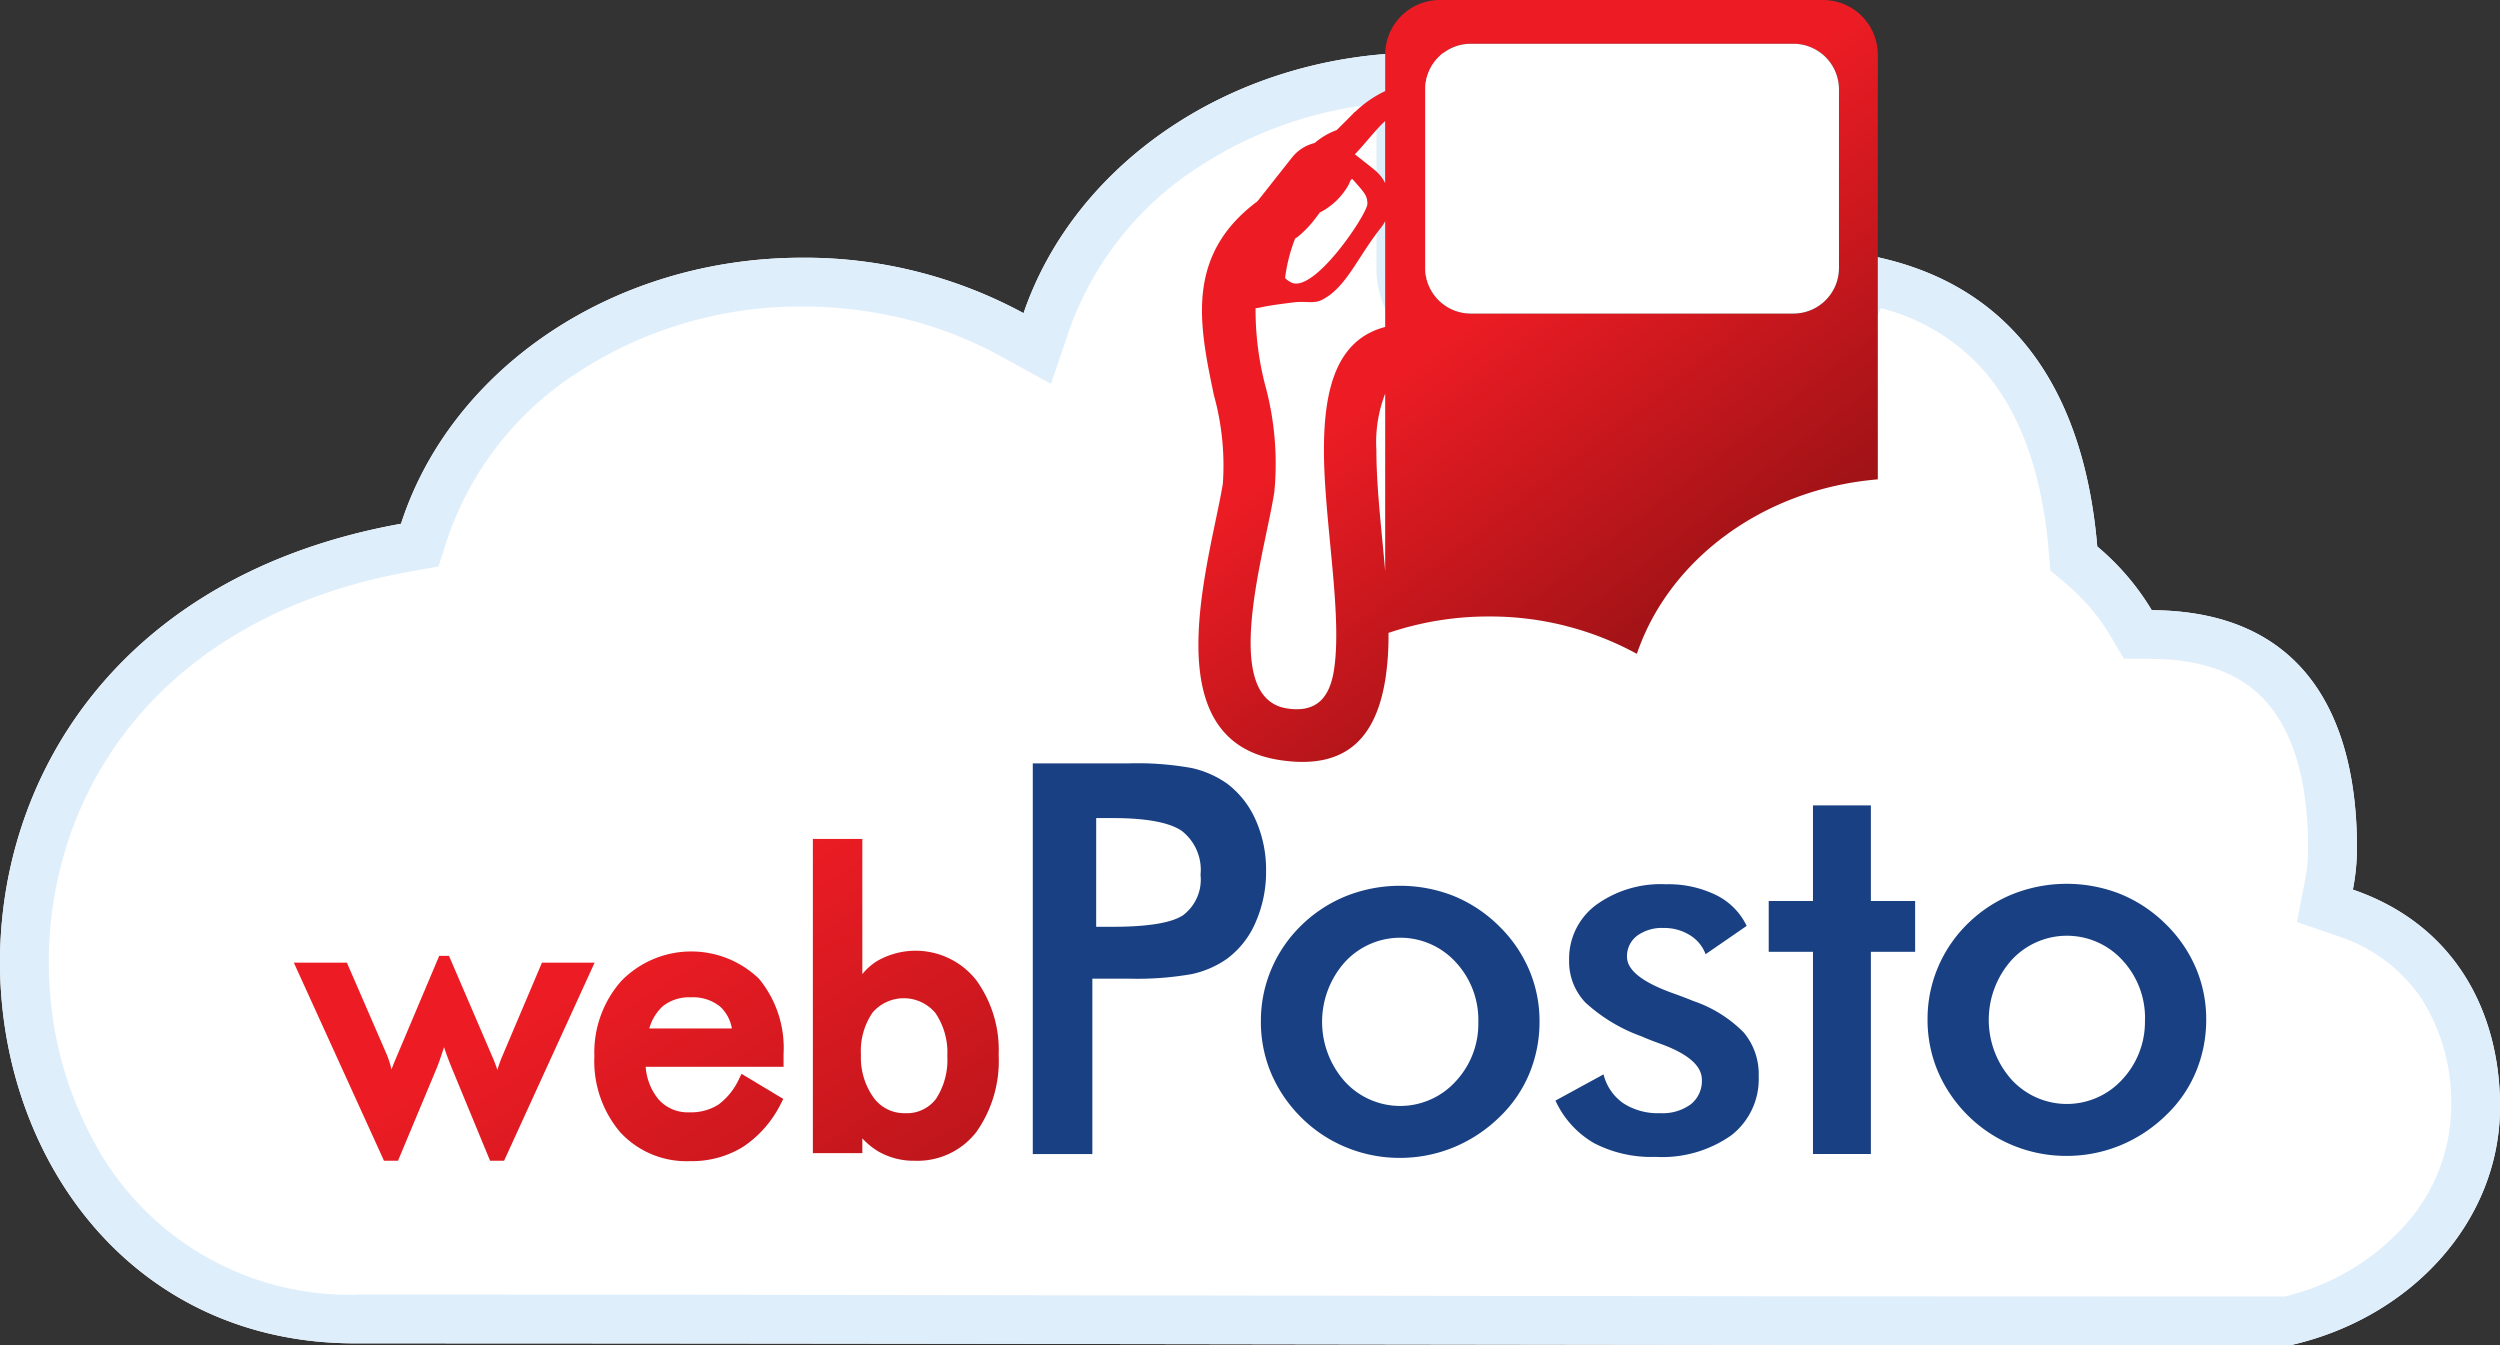 <svg xmlns="http://www.w3.org/2000/svg" xmlns:xlink="http://www.w3.org/1999/xlink" width="183" height="98.478" viewBox="0 0 183 98.478">
  <rect x="0" y="0" width="183" height="98.478" fill="#333333" stroke="none"/>
  <defs>
    <linearGradient id="linear-gradient" x1="0.401" y1="0.413" x2="0.98" y2="1.249" gradientUnits="objectBoundingBox">
      <stop offset="0" stop-color="#ed1c24"/>
      <stop offset="0.749" stop-color="#780e0f"/>
      <stop offset="1" stop-color="#780e0f"/>
    </linearGradient>
    <linearGradient id="linear-gradient-2" x1="0.401" y1="0.413" x2="2.18" y2="1.703" gradientUnits="objectBoundingBox">
      <stop offset="0" stop-color="#ed1c24"/>
      <stop offset="0.878" stop-color="#780e0f"/>
      <stop offset="1" stop-color="#780e0f"/>
    </linearGradient>
  </defs>
  <g id="Logo_WebPosto_Revisada_-_Principal_2" data-name="Logo WebPosto Revisada - Principal 2" transform="translate(0.002 0.02)">
    <g id="_1410844309504" transform="translate(-0.002 -0.02)">
      <g id="Group_14" data-name="Group 14" transform="translate(0 3.846)">
        <path id="Path_38" data-name="Path 38" d="M26.128,127.617c-32.427.144-38.3-52.536,3.225-59.993,3.622-11.238,15.41-19.474,29.395-19.474a33.62,33.62,0,0,1,16.175,4.059C78.691,41.173,90.366,33.13,104.184,33.13q.752,0,1.494.032a3.343,3.343,0,0,0-1.35,2.679v13.14a3.349,3.349,0,0,0,3.34,3.34h23.718a3.351,3.351,0,0,0,3.34-3.34V47.667c13.393,1.52,17.924,11.405,18.791,21.619a18.5,18.5,0,0,1,3.989,4.664c12.082.071,15.022,9.086,15.022,17.389a16.025,16.025,0,0,1-.3,3.064C179.749,96.987,183,103.42,183,110.29c0,8.417-6.537,15.484-15.377,17.472-47.178,0-94.32-.144-141.5-.144Z" transform="translate(0.002 -33.13)" fill="#fff" fill-rule="evenodd"/>
        <path id="_1" data-name="1" d="M26.128,127.617c-32.427.144-38.3-52.536,3.225-59.993,3.622-11.238,15.41-19.474,29.395-19.474a33.62,33.62,0,0,1,16.175,4.059C78.691,41.173,90.366,33.13,104.184,33.13q.752,0,1.494.032a3.343,3.343,0,0,0-1.35,2.679v13.14a3.349,3.349,0,0,0,3.34,3.34h23.718a3.351,3.351,0,0,0,3.34-3.34V47.667c13.393,1.52,17.924,11.405,18.791,21.619a18.5,18.5,0,0,1,3.989,4.664c12.082.071,15.022,9.086,15.022,17.389a16.025,16.025,0,0,1-.3,3.064C179.749,96.987,183,103.42,183,110.29c0,8.417-6.537,15.484-15.377,17.472-47.178,0-94.32-.144-141.5-.144ZM7.023,113.13a21.193,21.193,0,0,0,19.091,10.925l.014-.014c14.436,0,42.546.043,70.747.086,18.886.029,37.683.058,70.38.058a17.19,17.19,0,0,0,8.781-5.21,13.1,13.1,0,0,0,3.39-8.686A14.177,14.177,0,0,0,177.2,102.3a11.822,11.822,0,0,0-6.13-4.515l-2.936-1.009.59-3.041c.085-.437.145-.835.18-1.19.03-.316.046-.716.046-1.2,0-3.931-.714-7.973-2.982-10.6-1.668-1.932-4.346-3.207-8.479-3.23l-2.02-.012L154.45,75.78a14.374,14.374,0,0,0-1.428-1.984,15.6,15.6,0,0,0-1.792-1.787l-1.146-.966-.124-1.463c-.419-4.94-1.76-9.735-4.737-13.159a14.926,14.926,0,0,0-7.547-4.577,7.036,7.036,0,0,1-1.4,2.011h0l-.007.007-.007.007h0a6.9,6.9,0,0,1-4.873,2.029H107.67a6.894,6.894,0,0,1-4.887-2.029v-.014a6.88,6.88,0,0,1-2.029-4.873V36.891a29.307,29.307,0,0,0-12.839,4.5A23.559,23.559,0,0,0,78.3,53.355L76.93,57.378l-3.723-2.041a29.085,29.085,0,0,0-6.9-2.693,31.006,31.006,0,0,0-7.554-.919,29.729,29.729,0,0,0-16.432,4.8,23.457,23.457,0,0,0-9.57,12.188l-.657,2.037-2.108.378C16.656,73.524,8.767,80.958,5.448,89.544a28.341,28.341,0,0,0-1.8,12.23,26.849,26.849,0,0,0,3.381,11.358Z" transform="translate(0.002 -33.13)" fill="#dfeefb" fill-rule="evenodd"/>
      </g>
      <path id="Path_39" data-name="Path 39" d="M773.809-.018h28.073a4.006,4.006,0,0,1,3.994,3.994V35.069c-8.384.7-15.294,5.866-17.637,12.772a22.393,22.393,0,0,0-10.825-2.734,22.813,22.813,0,0,0-7.356,1.2,21.012,21.012,0,0,1-.217,3.318c-.659,4.18-2.719,6.783-7.8,5.982-6.258-.986-6.409-7.21-5.478-13.112.252-1.6.559-3.067.835-4.385.218-1.045.418-2,.533-2.712a19.2,19.2,0,0,0-.652-6.484c-1.068-5.108-2.138-10.23,3.186-14.2l2.526-3.2a3.022,3.022,0,0,1,1.659-1.064,5.243,5.243,0,0,1,1.615-.948c.651-.644,1.3-1.292,1.317-1.327.057-.027.077-.038.081-.05a8.115,8.115,0,0,1,2.153-1.478V3.974A4.006,4.006,0,0,1,773.809-.02Zm-3.994,41.8V28.8a9.821,9.821,0,0,0-.644,4.128c0,2.056.217,4.315.433,6.573C769.677,40.265,769.75,41.028,769.815,41.785Zm0-17.869V16.167a2.966,2.966,0,0,1-.317.491c-1.774,2.246-2.543,4.395-4.345,5.288-.567.281-1.166.061-2.022.167-.979.121-1.775.229-2.295.341a4.53,4.53,0,0,1-.508.089,21.863,21.863,0,0,0,.693,5.594A21.794,21.794,0,0,1,761.7,36c-.139.871-.341,1.833-.563,2.892-.277,1.324-.586,2.8-.805,4.19-.637,4.044-.754,8.275,2.289,8.754,2.225.35,3.138-.86,3.443-2.792.379-2.407.055-5.8-.269-9.184-.231-2.415-.463-4.831-.463-6.933,0-4.528.948-8.086,4.478-9.012Zm-4.793-8.372a4.04,4.04,0,0,1-.242.327,7.768,7.768,0,0,1-1.374,1.455l-.186.122a12.2,12.2,0,0,0-.733,2.889,1.538,1.538,0,0,0,.37.275h0c1.628,1.085,5.7-5.021,5.659-5.726-.031-.567-.106-.683-1.084-1.778-.123-.1-.244.316-.281.378a5.037,5.037,0,0,1-2.131,2.059Zm2.572-4.27,1.4,1.109a3.007,3.007,0,0,1,.818,1V8.844c-.679.6-1.581,1.8-2.222,2.432Zm8.481-8.091h0a3.338,3.338,0,0,0-3.328,3.328V19.6a3.338,3.338,0,0,0,3.328,3.328h23.634a3.338,3.338,0,0,0,3.328-3.328V6.512a3.338,3.338,0,0,0-3.328-3.328H776.075Z" transform="translate(-668.42 0.02)" fill-rule="evenodd" fill="url(#linear-gradient)"/>
      <g id="_1410844307936" transform="translate(21.509 55.884)">
        <path id="Path_40" data-name="Path 40" d="M717.138,500.407a9.638,9.638,0,0,1,.774-3.832,9.792,9.792,0,0,1,2.212-3.212,10.039,10.039,0,0,1,3.286-2.132,10.715,10.715,0,0,1,7.826,0,10.2,10.2,0,0,1,3.312,2.186,9.985,9.985,0,0,1,2.226,3.226,9.541,9.541,0,0,1,.76,3.766,9.863,9.863,0,0,1-.753,3.846,9.363,9.363,0,0,1-2.2,3.186,10.547,10.547,0,0,1-3.38,2.214,10.314,10.314,0,0,1-3.906.753,10.206,10.206,0,0,1-3.866-.753,10.079,10.079,0,0,1-3.306-2.173,10.206,10.206,0,0,1-2.226-3.246,9.7,9.7,0,0,1-.76-3.826ZM656,497.437v12.838H651.64v-28.6h7.025a22.534,22.534,0,0,1,4.606.34,7.213,7.213,0,0,1,2.573,1.127,6.709,6.709,0,0,1,2.113,2.68,8.961,8.961,0,0,1,.76,3.719,9.162,9.162,0,0,1-.76,3.753,6.481,6.481,0,0,1-2.113,2.693,7.092,7.092,0,0,1-2.573,1.114,23.091,23.091,0,0,1-4.606.333H656Zm.28-3.8h1.193q3.87,0,5.159-.84a3.265,3.265,0,0,0,1.287-2.966,3.611,3.611,0,0,0-1.379-3.219c-.913-.62-2.607-.933-5.066-.933h-1.193Zm12.057,6.917a9.646,9.646,0,0,1,.774-3.833,9.791,9.791,0,0,1,2.212-3.212,10.059,10.059,0,0,1,3.286-2.134,10.715,10.715,0,0,1,7.826,0,10.187,10.187,0,0,1,3.312,2.187,9.968,9.968,0,0,1,2.226,3.226,9.547,9.547,0,0,1,.76,3.766,9.864,9.864,0,0,1-.753,3.846,9.363,9.363,0,0,1-2.2,3.186A10.522,10.522,0,0,1,682.4,509.8a10.314,10.314,0,0,1-3.906.753,10.209,10.209,0,0,1-3.866-.753,10.063,10.063,0,0,1-3.306-2.173,10.186,10.186,0,0,1-2.226-3.246,9.7,9.7,0,0,1-.76-3.826Zm15.917.041a6.2,6.2,0,0,0-1.659-4.373,5.5,5.5,0,0,0-8.112,0,6.571,6.571,0,0,0,0,8.745,5.489,5.489,0,0,0,8.1,0A6.171,6.171,0,0,0,684.253,500.6Zm5.645,5.765,3.52-1.92a3.635,3.635,0,0,0,1.447,2.114,4.652,4.652,0,0,0,2.705.726,3.492,3.492,0,0,0,2.24-.653,2.183,2.183,0,0,0,.806-1.792q0-1.5-2.886-2.58c-.646-.233-1.153-.427-1.5-.587a12.1,12.1,0,0,1-4.152-2.5,4.348,4.348,0,0,1-1.18-3.079,4.908,4.908,0,0,1,1.94-4.026,8.058,8.058,0,0,1,5.145-1.539,7.93,7.93,0,0,1,3.679.794,4.841,4.841,0,0,1,2.233,2.253l-3.006,2.073a2.754,2.754,0,0,0-1.16-1.4,3.536,3.536,0,0,0-1.92-.52,3.073,3.073,0,0,0-1.94.573,1.873,1.873,0,0,0-.733,1.54q0,1.439,3.273,2.632c.694.247,1.226.454,1.6.607a9.434,9.434,0,0,1,3.666,2.292,4.73,4.73,0,0,1,1.1,3.193,5.206,5.206,0,0,1-2.013,4.346,8.793,8.793,0,0,1-5.545,1.573,9.093,9.093,0,0,1-4.506-1.013A6.923,6.923,0,0,1,689.9,506.36Zm18.85,3.909v-14.8h-3.239v-3.719h3.239v-7h4.239v7h3.239v3.719h-3.239v14.8Zm24.306-9.819a6.2,6.2,0,0,0-1.66-4.373,5.5,5.5,0,0,0-8.112,0,6.571,6.571,0,0,0,0,8.745,5.489,5.489,0,0,0,8.1,0,6.176,6.176,0,0,0,1.666-4.373Z" transform="translate(-597.549 -481.68)" fill="#184082" fill-rule="evenodd"/>
        <path id="Path_41" data-name="Path 41" d="M211.154,545.992a4.231,4.231,0,0,0,.939,2.388,2.855,2.855,0,0,0,2.259.951,3.763,3.763,0,0,0,2.135-.57,4.872,4.872,0,0,0,1.513-1.9l.172-.348,3.056,1.837-.154.3a8.121,8.121,0,0,1-2.77,3.193,7.105,7.105,0,0,1-3.891,1.06,6.587,6.587,0,0,1-5.119-2.11,8.038,8.038,0,0,1-1.895-5.563,7.9,7.9,0,0,1,1.958-5.5,7.149,7.149,0,0,1,10.091-.177,7.963,7.963,0,0,1,1.8,5.5v.946h-10.1Zm6.31-2.8a2.828,2.828,0,0,0-.859-1.6,3.157,3.157,0,0,0-2.14-.679,3.082,3.082,0,0,0-2.066.658,3.467,3.467,0,0,0-.98,1.624h6.044Zm9.548-3.975a4.331,4.331,0,0,1,1.079-.958,5.649,5.649,0,0,1,7.253,1.386,8.712,8.712,0,0,1,1.649,5.485,9.019,9.019,0,0,1-1.625,5.631,5.447,5.447,0,0,1-4.518,2.115,5.2,5.2,0,0,1-2.553-.618,5.128,5.128,0,0,1-1.283-1.021v1.08h-3.621v-23h3.621v9.9Zm-.1,5.883a5.036,5.036,0,0,0,.925,3.151,2.766,2.766,0,0,0,2.3,1.143,2.675,2.675,0,0,0,2.266-1.042,5.2,5.2,0,0,0,.831-3.134,5.132,5.132,0,0,0-.871-3.156,3.016,3.016,0,0,0-4.6-.034,4.974,4.974,0,0,0-.852,3.071ZM200.3,546.235a8.416,8.416,0,0,1,.378-1.058l2.884-6.8h3.854l-6.627,14.5h-1.023l-2.752-6.664c-.2-.486-.392-.978-.56-1.477-.02-.058-.039-.116-.058-.174-.057.173-.114.346-.172.517-.115.34-.231.691-.369,1.022l-2.831,6.775H192l-6.6-14.5h3.883l2.942,6.779a7.275,7.275,0,0,1,.323,1.042c.093-.256.195-.509.3-.756l3.194-7.564h.715l3.251,7.565C200.113,545.7,200.216,545.965,200.3,546.235Z" transform="translate(-185.4 -523.793)" fill-rule="evenodd" fill="url(#linear-gradient-2)"/>
      </g>
      <path id="Path_42" data-name="Path 42" d="M902.568,27.6h0a3.338,3.338,0,0,0-3.328,3.328V44.022a3.338,3.338,0,0,0,3.328,3.328H926.2a3.338,3.338,0,0,0,3.328-3.328V30.928A3.338,3.338,0,0,0,926.2,27.6Z" transform="translate(-794.915 -24.396)" fill="#fff" fill-rule="evenodd"/>
    </g>
  </g>
</svg>
